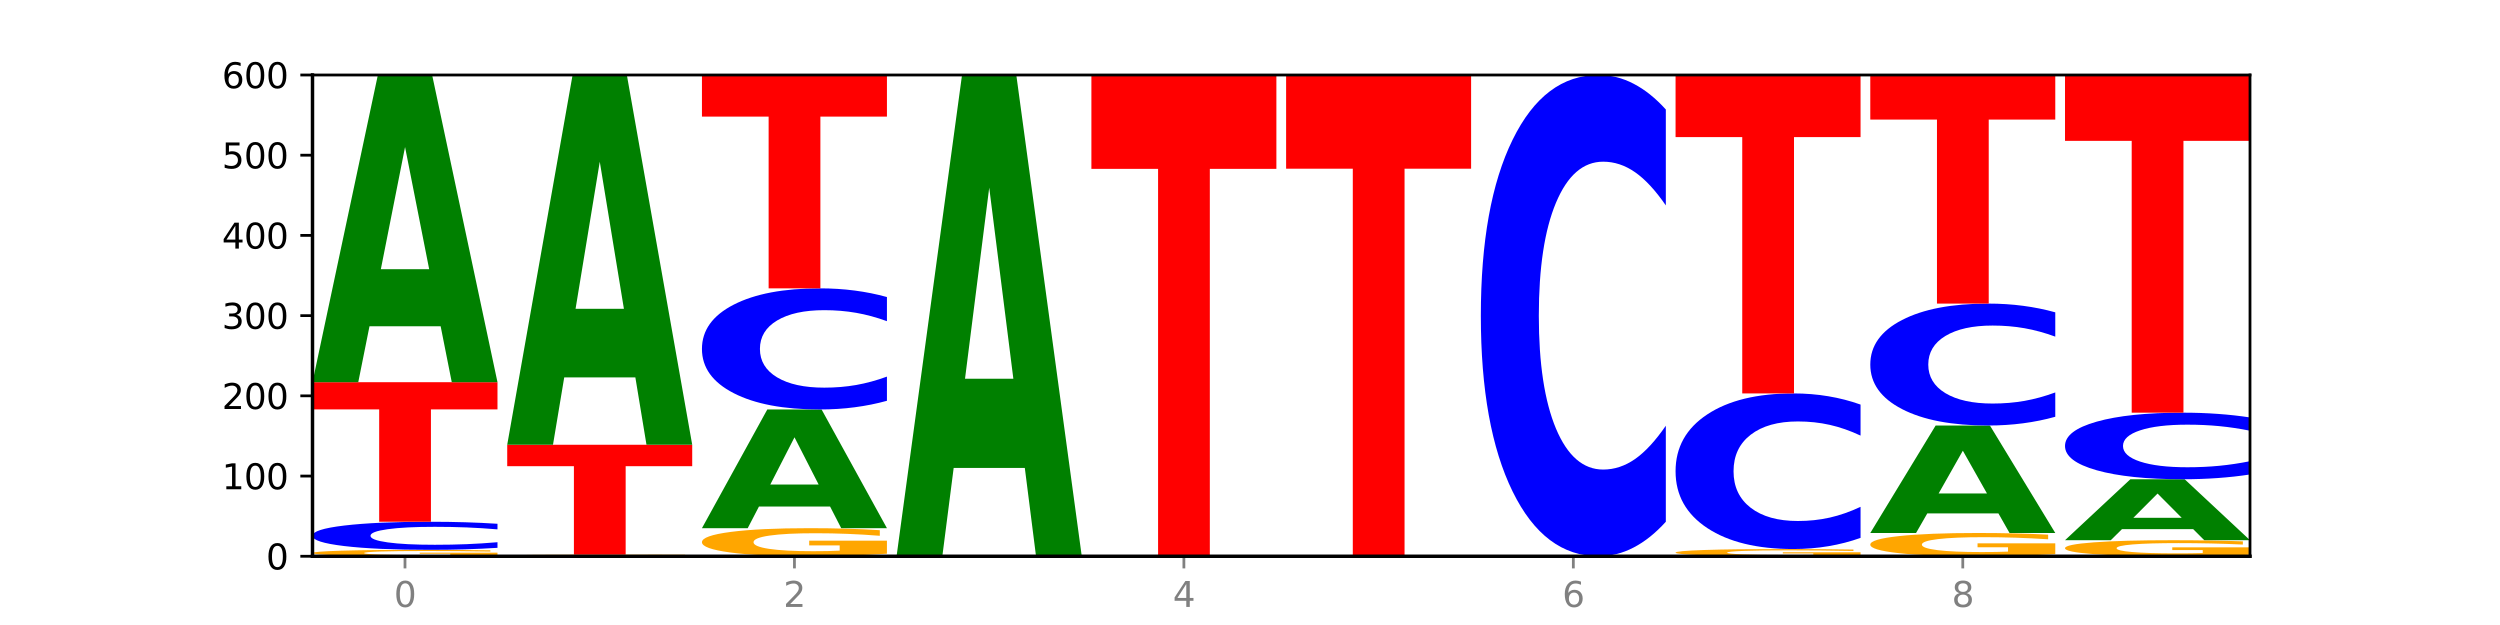<?xml version="1.0" encoding="utf-8" standalone="no"?>
<!DOCTYPE svg PUBLIC "-//W3C//DTD SVG 1.1//EN"
  "http://www.w3.org/Graphics/SVG/1.1/DTD/svg11.dtd">
<svg xmlns:xlink="http://www.w3.org/1999/xlink" width="720pt" height="180pt" viewBox="0 0 720 180" xmlns="http://www.w3.org/2000/svg" version="1.1">
 <defs>
  <style type="text/css">*{stroke-linejoin: round; stroke-linecap: butt}</style>
 </defs>
 <g id="figure_1">
  <g id="patch_1">
   <path d="M 0 180 
L 720 180 
L 720 0 
L 0 0 
z
" style="fill: #ffffff"/>
  </g>
  <g id="axes_1">
   <g id="patch_2">
    <path d="M 90 160.2 
L 648 160.2 
L 648 21.6 
L 90 21.6 
z
" style="fill: #ffffff"/>
   </g>
   <g id="line2d_1">
    <path d="M 90 160.2 
L 648 160.2 
" clip-path="url(#pf9f5704a47)" style="fill: none; stroke: #000000; stroke-width: 0.5; stroke-linecap: square"/>
   </g>
   <g id="patch_3">
    <path d="M 143.276 160.033 
Q 137.903 160.116 132.124 160.158 
Q 126.345 160.2 120.184 160.2 
Q 106.262 160.2 98.131 159.951 
Q 90 159.702 90 159.277 
Q 90 158.846 98.274 158.599 
Q 106.561 158.352 120.972 158.352 
Q 126.525 158.352 131.611 158.386 
Q 136.709 158.419 141.223 158.484 
L 141.223 158.853 
Q 136.566 158.768 131.957 158.727 
Q 127.348 158.685 122.716 158.685 
Q 114.143 158.685 109.498 158.838 
Q 104.853 158.991 104.853 159.277 
Q 104.853 159.559 109.331 159.713 
Q 113.808 159.867 122.047 159.867 
Q 124.292 159.867 126.214 159.858 
Q 128.136 159.849 129.665 159.83 
L 129.665 159.484 
L 120.889 159.484 
L 120.889 159.176 
L 143.276 159.176 
L 143.276 160.033 
z
" clip-path="url(#pf9f5704a47)" style="fill: #ffa600"/>
   </g>
   <g id="patch_4">
    <path d="M 143.276 157.772 
Q 138.82 158.06 134.001 158.205 
Q 129.182 158.352 123.934 158.352 
Q 108.282 158.352 99.141 157.263 
Q 90 156.174 90 154.312 
Q 90 152.443 99.141 151.356 
Q 108.282 150.267 123.934 150.267 
Q 129.182 150.267 134.001 150.414 
Q 138.82 150.559 143.276 150.847 
L 143.276 152.458 
Q 138.78 152.077 134.417 151.9 
Q 130.055 151.723 125.236 151.723 
Q 116.591 151.723 111.638 152.413 
Q 106.698 153.101 106.698 154.312 
Q 106.698 155.518 111.638 156.208 
Q 116.591 156.896 125.236 156.896 
Q 130.055 156.896 134.417 156.719 
Q 138.78 156.54 143.276 156.159 
L 143.276 157.772 
z
" clip-path="url(#pf9f5704a47)" style="fill: #0000ff"/>
   </g>
   <g id="patch_5">
    <path d="M 90 110.073 
L 143.276 110.073 
L 143.276 117.912 
L 124.109 117.912 
L 124.109 150.267 
L 109.204 150.267 
L 109.204 117.912 
L 90 117.912 
L 90 110.073 
z
" clip-path="url(#pf9f5704a47)" style="fill: #ff0000"/>
   </g>
   <g id="patch_6">
    <path d="M 126.905 93.956 
L 106.415 93.956 
L 103.18 110.073 
L 90 110.073 
L 108.823 21.6 
L 124.454 21.6 
L 143.276 110.073 
L 130.107 110.073 
L 126.905 93.956 
z
M 109.683 77.536 
L 123.604 77.536 
L 116.655 42.344 
L 109.683 77.536 
z
" clip-path="url(#pf9f5704a47)" style="fill: #008000"/>
   </g>
   <g id="patch_7">
    <path d="M 199.357 160.158 
Q 193.984 160.179 188.205 160.19 
Q 182.426 160.2 176.265 160.2 
Q 162.343 160.2 154.212 160.138 
Q 146.08 160.076 146.08 159.969 
Q 146.08 159.861 154.355 159.8 
Q 162.641 159.738 177.053 159.738 
Q 182.605 159.738 187.691 159.746 
Q 192.79 159.755 197.303 159.771 
L 197.303 159.863 
Q 192.646 159.842 188.038 159.832 
Q 183.429 159.821 178.796 159.821 
Q 170.223 159.821 165.578 159.86 
Q 160.934 159.898 160.934 159.969 
Q 160.934 160.04 165.411 160.078 
Q 169.889 160.117 178.127 160.117 
Q 180.372 160.117 182.294 160.115 
Q 184.217 160.112 185.745 160.108 
L 185.745 160.021 
L 176.969 160.021 
L 176.969 159.944 
L 199.357 159.944 
L 199.357 160.158 
z
" clip-path="url(#pf9f5704a47)" style="fill: #ffa600"/>
   </g>
   <g id="patch_8">
    <path d="M 146.08 128.091 
L 199.357 128.091 
L 199.357 134.263 
L 180.19 134.263 
L 180.19 159.738 
L 165.285 159.738 
L 165.285 134.263 
L 146.08 134.263 
L 146.08 128.091 
z
" clip-path="url(#pf9f5704a47)" style="fill: #ff0000"/>
   </g>
   <g id="patch_9">
    <path d="M 182.985 108.692 
L 162.496 108.692 
L 159.261 128.091 
L 146.08 128.091 
L 164.903 21.6 
L 180.534 21.6 
L 199.357 128.091 
L 186.187 128.091 
L 182.985 108.692 
z
M 165.764 88.927 
L 179.684 88.927 
L 172.735 46.568 
L 165.764 88.927 
z
" clip-path="url(#pf9f5704a47)" style="fill: #008000"/>
   </g>
   <g id="patch_10">
    <path d="M 255.437 159.468 
Q 250.064 159.834 244.285 160.018 
Q 238.506 160.2 232.345 160.2 
Q 218.423 160.2 210.292 159.111 
Q 202.161 158.022 202.161 156.16 
Q 202.161 154.276 210.435 153.196 
Q 218.722 152.115 233.133 152.115 
Q 238.685 152.115 243.772 152.262 
Q 248.87 152.407 253.384 152.695 
L 253.384 154.306 
Q 248.727 153.937 244.118 153.755 
Q 239.509 153.571 234.876 153.571 
Q 226.304 153.571 221.659 154.243 
Q 217.014 154.912 217.014 156.16 
Q 217.014 157.396 221.492 158.071 
Q 225.969 158.744 234.208 158.744 
Q 236.453 158.744 238.375 158.705 
Q 240.297 158.665 241.826 158.582 
L 241.826 157.069 
L 233.05 157.069 
L 233.05 155.721 
L 255.437 155.721 
L 255.437 159.468 
z
" clip-path="url(#pf9f5704a47)" style="fill: #ffa600"/>
   </g>
   <g id="patch_11">
    <path d="M 239.065 145.887 
L 218.576 145.887 
L 215.341 152.115 
L 202.161 152.115 
L 220.983 117.927 
L 236.615 117.927 
L 255.437 152.115 
L 242.268 152.115 
L 239.065 145.887 
z
M 221.844 139.542 
L 235.765 139.542 
L 228.815 125.943 
L 221.844 139.542 
z
" clip-path="url(#pf9f5704a47)" style="fill: #008000"/>
   </g>
   <g id="patch_12">
    <path d="M 255.437 115.427 
Q 250.981 116.666 246.162 117.293 
Q 241.343 117.927 236.094 117.927 
Q 220.443 117.927 211.302 113.229 
Q 202.161 108.531 202.161 100.497 
Q 202.161 92.435 211.302 87.744 
Q 220.443 83.046 236.094 83.046 
Q 241.343 83.046 246.162 83.68 
Q 250.981 84.307 255.437 85.546 
L 255.437 92.499 
Q 250.94 90.857 246.578 90.093 
Q 242.215 89.329 237.397 89.329 
Q 228.752 89.329 223.799 92.305 
Q 218.859 95.273 218.859 100.497 
Q 218.859 105.7 223.799 108.675 
Q 228.752 111.644 237.397 111.644 
Q 242.215 111.644 246.578 110.88 
Q 250.94 110.109 255.437 108.466 
L 255.437 115.427 
z
" clip-path="url(#pf9f5704a47)" style="fill: #0000ff"/>
   </g>
   <g id="patch_13">
    <path d="M 202.161 21.6 
L 255.437 21.6 
L 255.437 33.584 
L 236.27 33.584 
L 236.27 83.046 
L 221.365 83.046 
L 221.365 33.584 
L 202.161 33.584 
L 202.161 21.6 
z
" clip-path="url(#pf9f5704a47)" style="fill: #ff0000"/>
   </g>
   <g id="patch_14">
    <path d="M 258.241 159.969 
L 311.518 159.969 
L 311.518 160.014 
L 292.35 160.014 
L 292.35 160.2 
L 277.445 160.2 
L 277.445 160.014 
L 258.241 160.014 
L 258.241 159.969 
z
" clip-path="url(#pf9f5704a47)" style="fill: #ff0000"/>
   </g>
   <g id="patch_15">
    <path d="M 295.146 134.762 
L 274.657 134.762 
L 271.421 159.969 
L 258.241 159.969 
L 277.064 21.6 
L 292.695 21.6 
L 311.518 159.969 
L 298.348 159.969 
L 295.146 134.762 
z
M 277.924 109.081 
L 291.845 109.081 
L 284.896 54.042 
L 277.924 109.081 
z
" clip-path="url(#pf9f5704a47)" style="fill: #008000"/>
   </g>
   <g id="patch_16">
    <path d="M 314.322 21.6 
L 367.598 21.6 
L 367.598 48.631 
L 348.431 48.631 
L 348.431 160.2 
L 333.526 160.2 
L 333.526 48.631 
L 314.322 48.631 
L 314.322 21.6 
z
" clip-path="url(#pf9f5704a47)" style="fill: #ff0000"/>
   </g>
   <g id="patch_17">
    <path d="M 407.307 160.158 
L 386.817 160.158 
L 383.582 160.2 
L 370.402 160.2 
L 389.225 159.969 
L 404.856 159.969 
L 423.678 160.2 
L 410.509 160.2 
L 407.307 160.158 
z
M 390.085 160.115 
L 404.006 160.115 
L 397.057 160.023 
L 390.085 160.115 
z
" clip-path="url(#pf9f5704a47)" style="fill: #008000"/>
   </g>
   <g id="patch_18">
    <path d="M 370.402 21.6 
L 423.678 21.6 
L 423.678 48.586 
L 404.511 48.586 
L 404.511 159.969 
L 389.606 159.969 
L 389.606 48.586 
L 370.402 48.586 
L 370.402 21.6 
z
" clip-path="url(#pf9f5704a47)" style="fill: #ff0000"/>
   </g>
   <g id="patch_19">
    <path d="M 479.759 150.265 
Q 475.302 155.19 470.483 157.681 
Q 465.665 160.2 460.416 160.2 
Q 444.765 160.2 435.624 141.533 
Q 426.482 122.866 426.482 90.943 
Q 426.482 58.905 435.624 40.267 
Q 444.765 21.6 460.416 21.6 
Q 465.665 21.6 470.483 24.119 
Q 475.302 26.61 479.759 31.535 
L 479.759 59.163 
Q 475.262 52.635 470.9 49.601 
Q 466.537 46.566 461.718 46.566 
Q 453.074 46.566 448.12 58.39 
Q 443.181 70.186 443.181 90.943 
Q 443.181 111.614 448.12 123.439 
Q 453.074 135.234 461.718 135.234 
Q 466.537 135.234 470.9 132.199 
Q 475.262 129.136 479.759 122.608 
L 479.759 150.265 
z
" clip-path="url(#pf9f5704a47)" style="fill: #0000ff"/>
   </g>
   <g id="patch_20">
    <path d="M 535.839 160.012 
Q 530.466 160.106 524.687 160.153 
Q 518.908 160.2 512.747 160.2 
Q 498.825 160.2 490.694 159.92 
Q 482.563 159.64 482.563 159.161 
Q 482.563 158.677 490.837 158.399 
Q 499.124 158.121 513.535 158.121 
Q 519.087 158.121 524.174 158.159 
Q 529.272 158.196 533.786 158.27 
L 533.786 158.684 
Q 529.129 158.59 524.52 158.543 
Q 519.911 158.495 515.278 158.495 
Q 506.706 158.495 502.061 158.668 
Q 497.416 158.84 497.416 159.161 
Q 497.416 159.479 501.894 159.652 
Q 506.371 159.826 514.61 159.826 
Q 516.855 159.826 518.777 159.816 
Q 520.699 159.805 522.228 159.784 
L 522.228 159.395 
L 513.452 159.395 
L 513.452 159.048 
L 535.839 159.048 
L 535.839 160.012 
z
" clip-path="url(#pf9f5704a47)" style="fill: #ffa600"/>
   </g>
   <g id="patch_21">
    <path d="M 535.839 154.909 
Q 531.383 156.501 526.564 157.306 
Q 521.745 158.121 516.496 158.121 
Q 500.845 158.121 491.704 152.085 
Q 482.563 146.05 482.563 135.728 
Q 482.563 125.369 491.704 119.343 
Q 500.845 113.307 516.496 113.307 
Q 521.745 113.307 526.564 114.122 
Q 531.383 114.927 535.839 116.519 
L 535.839 125.452 
Q 531.342 123.342 526.98 122.361 
Q 522.617 121.379 517.799 121.379 
Q 509.154 121.379 504.201 125.202 
Q 499.261 129.016 499.261 135.728 
Q 499.261 142.412 504.201 146.235 
Q 509.154 150.049 517.799 150.049 
Q 522.617 150.049 526.98 149.067 
Q 531.342 148.077 535.839 145.966 
L 535.839 154.909 
z
" clip-path="url(#pf9f5704a47)" style="fill: #0000ff"/>
   </g>
   <g id="patch_22">
    <path d="M 482.563 21.6 
L 535.839 21.6 
L 535.839 39.485 
L 516.672 39.485 
L 516.672 113.307 
L 501.767 113.307 
L 501.767 39.485 
L 482.563 39.485 
L 482.563 21.6 
z
" clip-path="url(#pf9f5704a47)" style="fill: #ff0000"/>
   </g>
   <g id="patch_23">
    <path d="M 591.92 159.594 
Q 586.547 159.897 580.768 160.049 
Q 574.989 160.2 568.828 160.2 
Q 554.906 160.2 546.774 159.298 
Q 538.643 158.396 538.643 156.853 
Q 538.643 155.292 546.918 154.396 
Q 555.204 153.501 569.616 153.501 
Q 575.168 153.501 580.254 153.623 
Q 585.353 153.743 589.866 153.981 
L 589.866 155.317 
Q 585.209 155.011 580.6 154.86 
Q 575.992 154.708 571.359 154.708 
Q 562.786 154.708 558.141 155.264 
Q 553.497 155.819 553.497 156.853 
Q 553.497 157.877 557.974 158.436 
Q 562.452 158.993 570.69 158.993 
Q 572.935 158.993 574.857 158.961 
Q 576.78 158.928 578.308 158.859 
L 578.308 157.605 
L 569.532 157.605 
L 569.532 156.489 
L 591.92 156.489 
L 591.92 159.594 
z
" clip-path="url(#pf9f5704a47)" style="fill: #ffa600"/>
   </g>
   <g id="patch_24">
    <path d="M 575.548 147.862 
L 555.059 147.862 
L 551.823 153.501 
L 538.643 153.501 
L 557.466 122.547 
L 573.097 122.547 
L 591.92 153.501 
L 578.75 153.501 
L 575.548 147.862 
z
M 558.326 142.117 
L 572.247 142.117 
L 565.298 129.805 
L 558.326 142.117 
z
" clip-path="url(#pf9f5704a47)" style="fill: #008000"/>
   </g>
   <g id="patch_25">
    <path d="M 591.92 120.03 
Q 587.463 121.278 582.644 121.909 
Q 577.825 122.547 572.577 122.547 
Q 556.926 122.547 547.784 117.818 
Q 538.643 113.089 538.643 105.002 
Q 538.643 96.886 547.784 92.164 
Q 556.926 87.435 572.577 87.435 
Q 577.825 87.435 582.644 88.073 
Q 587.463 88.704 591.92 89.952 
L 591.92 96.951 
Q 587.423 95.297 583.06 94.528 
Q 578.698 93.76 573.879 93.76 
Q 565.234 93.76 560.281 96.755 
Q 555.342 99.743 555.342 105.002 
Q 555.342 110.239 560.281 113.234 
Q 565.234 116.222 573.879 116.222 
Q 578.698 116.222 583.06 115.454 
Q 587.423 114.677 591.92 113.024 
L 591.92 120.03 
z
" clip-path="url(#pf9f5704a47)" style="fill: #0000ff"/>
   </g>
   <g id="patch_26">
    <path d="M 538.643 21.6 
L 591.92 21.6 
L 591.92 34.44 
L 572.752 34.44 
L 572.752 87.435 
L 557.847 87.435 
L 557.847 34.44 
L 538.643 34.44 
L 538.643 21.6 
z
" clip-path="url(#pf9f5704a47)" style="fill: #ff0000"/>
   </g>
   <g id="patch_27">
    <path d="M 648 159.782 
Q 642.627 159.991 636.848 160.096 
Q 631.069 160.2 624.908 160.2 
Q 610.986 160.2 602.855 159.578 
Q 594.724 158.956 594.724 157.891 
Q 594.724 156.815 602.998 156.197 
Q 611.284 155.58 625.696 155.58 
Q 631.248 155.58 636.335 155.664 
Q 641.433 155.747 645.946 155.911 
L 645.946 156.832 
Q 641.29 156.621 636.681 156.517 
Q 632.072 156.412 627.439 156.412 
Q 618.866 156.412 614.222 156.796 
Q 609.577 157.179 609.577 157.891 
Q 609.577 158.598 614.055 158.983 
Q 618.532 159.368 626.771 159.368 
Q 629.015 159.368 630.938 159.346 
Q 632.86 159.323 634.388 159.275 
L 634.388 158.411 
L 625.612 158.411 
L 625.612 157.64 
L 648 157.64 
L 648 159.782 
z
" clip-path="url(#pf9f5704a47)" style="fill: #ffa600"/>
   </g>
   <g id="patch_28">
    <path d="M 631.628 152.382 
L 611.139 152.382 
L 607.904 155.58 
L 594.724 155.58 
L 613.546 138.024 
L 629.177 138.024 
L 648 155.58 
L 634.831 155.58 
L 631.628 152.382 
z
M 614.407 149.123 
L 628.328 149.123 
L 621.378 142.14 
L 614.407 149.123 
z
" clip-path="url(#pf9f5704a47)" style="fill: #008000"/>
   </g>
   <g id="patch_29">
    <path d="M 648 136.65 
Q 643.544 137.331 638.725 137.675 
Q 633.906 138.024 628.657 138.024 
Q 613.006 138.024 603.865 135.442 
Q 594.724 132.859 594.724 128.443 
Q 594.724 124.012 603.865 121.433 
Q 613.006 118.851 628.657 118.851 
Q 633.906 118.851 638.725 119.2 
Q 643.544 119.544 648 120.225 
L 648 124.047 
Q 643.503 123.144 639.141 122.724 
Q 634.778 122.305 629.959 122.305 
Q 621.315 122.305 616.362 123.94 
Q 611.422 125.572 611.422 128.443 
Q 611.422 131.303 616.362 132.939 
Q 621.315 134.57 629.959 134.57 
Q 634.778 134.57 639.141 134.151 
Q 643.503 133.727 648 132.824 
L 648 136.65 
z
" clip-path="url(#pf9f5704a47)" style="fill: #0000ff"/>
   </g>
   <g id="patch_30">
    <path d="M 594.724 21.6 
L 648 21.6 
L 648 40.567 
L 628.833 40.567 
L 628.833 118.851 
L 613.928 118.851 
L 613.928 40.567 
L 594.724 40.567 
L 594.724 21.6 
z
" clip-path="url(#pf9f5704a47)" style="fill: #ff0000"/>
   </g>
   <g id="matplotlib.axis_1">
    <g id="xtick_1">
     <g id="line2d_2">
      <defs>
       <path id="mdacc3ad6bd" d="M 0 0 
L 0 3.5 
" style="stroke: #808080; stroke-width: 0.8"/>
      </defs>
      <g>
       <use xlink:href="#mdacc3ad6bd" x="116.638" y="160.2" style="fill: #808080; stroke: #808080; stroke-width: 0.8"/>
      </g>
     </g>
     <g id="text_1">
      <!-- 0 -->
      <g style="fill: #808080" transform="translate(113.457 174.798) scale(0.1 -0.1)">
       <defs>
        <path id="DejaVuSans-30" d="M 2034 4250 
Q 1547 4250 1301 3770 
Q 1056 3291 1056 2328 
Q 1056 1369 1301 889 
Q 1547 409 2034 409 
Q 2525 409 2770 889 
Q 3016 1369 3016 2328 
Q 3016 3291 2770 3770 
Q 2525 4250 2034 4250 
z
M 2034 4750 
Q 2819 4750 3233 4129 
Q 3647 3509 3647 2328 
Q 3647 1150 3233 529 
Q 2819 -91 2034 -91 
Q 1250 -91 836 529 
Q 422 1150 422 2328 
Q 422 3509 836 4129 
Q 1250 4750 2034 4750 
z
" transform="scale(0.016)"/>
       </defs>
       <use xlink:href="#DejaVuSans-30"/>
      </g>
     </g>
    </g>
    <g id="xtick_2">
     <g id="line2d_3">
      <g>
       <use xlink:href="#mdacc3ad6bd" x="228.799" y="160.2" style="fill: #808080; stroke: #808080; stroke-width: 0.8"/>
      </g>
     </g>
     <g id="text_2">
      <!-- 2 -->
      <g style="fill: #808080" transform="translate(225.618 174.798) scale(0.1 -0.1)">
       <defs>
        <path id="DejaVuSans-32" d="M 1228 531 
L 3431 531 
L 3431 0 
L 469 0 
L 469 531 
Q 828 903 1448 1529 
Q 2069 2156 2228 2338 
Q 2531 2678 2651 2914 
Q 2772 3150 2772 3378 
Q 2772 3750 2511 3984 
Q 2250 4219 1831 4219 
Q 1534 4219 1204 4116 
Q 875 4013 500 3803 
L 500 4441 
Q 881 4594 1212 4672 
Q 1544 4750 1819 4750 
Q 2544 4750 2975 4387 
Q 3406 4025 3406 3419 
Q 3406 3131 3298 2873 
Q 3191 2616 2906 2266 
Q 2828 2175 2409 1742 
Q 1991 1309 1228 531 
z
" transform="scale(0.016)"/>
       </defs>
       <use xlink:href="#DejaVuSans-32"/>
      </g>
     </g>
    </g>
    <g id="xtick_3">
     <g id="line2d_4">
      <g>
       <use xlink:href="#mdacc3ad6bd" x="340.96" y="160.2" style="fill: #808080; stroke: #808080; stroke-width: 0.8"/>
      </g>
     </g>
     <g id="text_3">
      <!-- 4 -->
      <g style="fill: #808080" transform="translate(337.779 174.798) scale(0.1 -0.1)">
       <defs>
        <path id="DejaVuSans-34" d="M 2419 4116 
L 825 1625 
L 2419 1625 
L 2419 4116 
z
M 2253 4666 
L 3047 4666 
L 3047 1625 
L 3713 1625 
L 3713 1100 
L 3047 1100 
L 3047 0 
L 2419 0 
L 2419 1100 
L 313 1100 
L 313 1709 
L 2253 4666 
z
" transform="scale(0.016)"/>
       </defs>
       <use xlink:href="#DejaVuSans-34"/>
      </g>
     </g>
    </g>
    <g id="xtick_4">
     <g id="line2d_5">
      <g>
       <use xlink:href="#mdacc3ad6bd" x="453.121" y="160.2" style="fill: #808080; stroke: #808080; stroke-width: 0.8"/>
      </g>
     </g>
     <g id="text_4">
      <!-- 6 -->
      <g style="fill: #808080" transform="translate(449.939 174.798) scale(0.1 -0.1)">
       <defs>
        <path id="DejaVuSans-36" d="M 2113 2584 
Q 1688 2584 1439 2293 
Q 1191 2003 1191 1497 
Q 1191 994 1439 701 
Q 1688 409 2113 409 
Q 2538 409 2786 701 
Q 3034 994 3034 1497 
Q 3034 2003 2786 2293 
Q 2538 2584 2113 2584 
z
M 3366 4563 
L 3366 3988 
Q 3128 4100 2886 4159 
Q 2644 4219 2406 4219 
Q 1781 4219 1451 3797 
Q 1122 3375 1075 2522 
Q 1259 2794 1537 2939 
Q 1816 3084 2150 3084 
Q 2853 3084 3261 2657 
Q 3669 2231 3669 1497 
Q 3669 778 3244 343 
Q 2819 -91 2113 -91 
Q 1303 -91 875 529 
Q 447 1150 447 2328 
Q 447 3434 972 4092 
Q 1497 4750 2381 4750 
Q 2619 4750 2861 4703 
Q 3103 4656 3366 4563 
z
" transform="scale(0.016)"/>
       </defs>
       <use xlink:href="#DejaVuSans-36"/>
      </g>
     </g>
    </g>
    <g id="xtick_5">
     <g id="line2d_6">
      <g>
       <use xlink:href="#mdacc3ad6bd" x="565.281" y="160.2" style="fill: #808080; stroke: #808080; stroke-width: 0.8"/>
      </g>
     </g>
     <g id="text_5">
      <!-- 8 -->
      <g style="fill: #808080" transform="translate(562.1 174.798) scale(0.1 -0.1)">
       <defs>
        <path id="DejaVuSans-38" d="M 2034 2216 
Q 1584 2216 1326 1975 
Q 1069 1734 1069 1313 
Q 1069 891 1326 650 
Q 1584 409 2034 409 
Q 2484 409 2743 651 
Q 3003 894 3003 1313 
Q 3003 1734 2745 1975 
Q 2488 2216 2034 2216 
z
M 1403 2484 
Q 997 2584 770 2862 
Q 544 3141 544 3541 
Q 544 4100 942 4425 
Q 1341 4750 2034 4750 
Q 2731 4750 3128 4425 
Q 3525 4100 3525 3541 
Q 3525 3141 3298 2862 
Q 3072 2584 2669 2484 
Q 3125 2378 3379 2068 
Q 3634 1759 3634 1313 
Q 3634 634 3220 271 
Q 2806 -91 2034 -91 
Q 1263 -91 848 271 
Q 434 634 434 1313 
Q 434 1759 690 2068 
Q 947 2378 1403 2484 
z
M 1172 3481 
Q 1172 3119 1398 2916 
Q 1625 2713 2034 2713 
Q 2441 2713 2670 2916 
Q 2900 3119 2900 3481 
Q 2900 3844 2670 4047 
Q 2441 4250 2034 4250 
Q 1625 4250 1398 4047 
Q 1172 3844 1172 3481 
z
" transform="scale(0.016)"/>
       </defs>
       <use xlink:href="#DejaVuSans-38"/>
      </g>
     </g>
    </g>
   </g>
   <g id="matplotlib.axis_2">
    <g id="ytick_1">
     <g id="line2d_7">
      <defs>
       <path id="m2326f708f6" d="M 0 0 
L -3.5 0 
" style="stroke: #000000; stroke-width: 0.8"/>
      </defs>
      <g>
       <use xlink:href="#m2326f708f6" x="90" y="160.2" style="stroke: #000000; stroke-width: 0.8"/>
      </g>
     </g>
     <g id="text_6">
      <!-- 0 -->
      <g transform="translate(76.638 163.999) scale(0.1 -0.1)">
       <use xlink:href="#DejaVuSans-30"/>
      </g>
     </g>
    </g>
    <g id="ytick_2">
     <g id="line2d_8">
      <g>
       <use xlink:href="#m2326f708f6" x="90" y="137.1" style="stroke: #000000; stroke-width: 0.8"/>
      </g>
     </g>
     <g id="text_7">
      <!-- 100 -->
      <g transform="translate(63.913 140.899) scale(0.1 -0.1)">
       <defs>
        <path id="DejaVuSans-31" d="M 794 531 
L 1825 531 
L 1825 4091 
L 703 3866 
L 703 4441 
L 1819 4666 
L 2450 4666 
L 2450 531 
L 3481 531 
L 3481 0 
L 794 0 
L 794 531 
z
" transform="scale(0.016)"/>
       </defs>
       <use xlink:href="#DejaVuSans-31"/>
       <use xlink:href="#DejaVuSans-30" x="63.623"/>
       <use xlink:href="#DejaVuSans-30" x="127.246"/>
      </g>
     </g>
    </g>
    <g id="ytick_3">
     <g id="line2d_9">
      <g>
       <use xlink:href="#m2326f708f6" x="90" y="114" style="stroke: #000000; stroke-width: 0.8"/>
      </g>
     </g>
     <g id="text_8">
      <!-- 200 -->
      <g transform="translate(63.913 117.799) scale(0.1 -0.1)">
       <use xlink:href="#DejaVuSans-32"/>
       <use xlink:href="#DejaVuSans-30" x="63.623"/>
       <use xlink:href="#DejaVuSans-30" x="127.246"/>
      </g>
     </g>
    </g>
    <g id="ytick_4">
     <g id="line2d_10">
      <g>
       <use xlink:href="#m2326f708f6" x="90" y="90.9" style="stroke: #000000; stroke-width: 0.8"/>
      </g>
     </g>
     <g id="text_9">
      <!-- 300 -->
      <g transform="translate(63.913 94.699) scale(0.1 -0.1)">
       <defs>
        <path id="DejaVuSans-33" d="M 2597 2516 
Q 3050 2419 3304 2112 
Q 3559 1806 3559 1356 
Q 3559 666 3084 287 
Q 2609 -91 1734 -91 
Q 1441 -91 1130 -33 
Q 819 25 488 141 
L 488 750 
Q 750 597 1062 519 
Q 1375 441 1716 441 
Q 2309 441 2620 675 
Q 2931 909 2931 1356 
Q 2931 1769 2642 2001 
Q 2353 2234 1838 2234 
L 1294 2234 
L 1294 2753 
L 1863 2753 
Q 2328 2753 2575 2939 
Q 2822 3125 2822 3475 
Q 2822 3834 2567 4026 
Q 2313 4219 1838 4219 
Q 1578 4219 1281 4162 
Q 984 4106 628 3988 
L 628 4550 
Q 988 4650 1302 4700 
Q 1616 4750 1894 4750 
Q 2613 4750 3031 4423 
Q 3450 4097 3450 3541 
Q 3450 3153 3228 2886 
Q 3006 2619 2597 2516 
z
" transform="scale(0.016)"/>
       </defs>
       <use xlink:href="#DejaVuSans-33"/>
       <use xlink:href="#DejaVuSans-30" x="63.623"/>
       <use xlink:href="#DejaVuSans-30" x="127.246"/>
      </g>
     </g>
    </g>
    <g id="ytick_5">
     <g id="line2d_11">
      <g>
       <use xlink:href="#m2326f708f6" x="90" y="67.8" style="stroke: #000000; stroke-width: 0.8"/>
      </g>
     </g>
     <g id="text_10">
      <!-- 400 -->
      <g transform="translate(63.913 71.599) scale(0.1 -0.1)">
       <use xlink:href="#DejaVuSans-34"/>
       <use xlink:href="#DejaVuSans-30" x="63.623"/>
       <use xlink:href="#DejaVuSans-30" x="127.246"/>
      </g>
     </g>
    </g>
    <g id="ytick_6">
     <g id="line2d_12">
      <g>
       <use xlink:href="#m2326f708f6" x="90" y="44.7" style="stroke: #000000; stroke-width: 0.8"/>
      </g>
     </g>
     <g id="text_11">
      <!-- 500 -->
      <g transform="translate(63.913 48.499) scale(0.1 -0.1)">
       <defs>
        <path id="DejaVuSans-35" d="M 691 4666 
L 3169 4666 
L 3169 4134 
L 1269 4134 
L 1269 2991 
Q 1406 3038 1543 3061 
Q 1681 3084 1819 3084 
Q 2600 3084 3056 2656 
Q 3513 2228 3513 1497 
Q 3513 744 3044 326 
Q 2575 -91 1722 -91 
Q 1428 -91 1123 -41 
Q 819 9 494 109 
L 494 744 
Q 775 591 1075 516 
Q 1375 441 1709 441 
Q 2250 441 2565 725 
Q 2881 1009 2881 1497 
Q 2881 1984 2565 2268 
Q 2250 2553 1709 2553 
Q 1456 2553 1204 2497 
Q 953 2441 691 2322 
L 691 4666 
z
" transform="scale(0.016)"/>
       </defs>
       <use xlink:href="#DejaVuSans-35"/>
       <use xlink:href="#DejaVuSans-30" x="63.623"/>
       <use xlink:href="#DejaVuSans-30" x="127.246"/>
      </g>
     </g>
    </g>
    <g id="ytick_7">
     <g id="line2d_13">
      <g>
       <use xlink:href="#m2326f708f6" x="90" y="21.6" style="stroke: #000000; stroke-width: 0.8"/>
      </g>
     </g>
     <g id="text_12">
      <!-- 600 -->
      <g transform="translate(63.913 25.399) scale(0.1 -0.1)">
       <use xlink:href="#DejaVuSans-36"/>
       <use xlink:href="#DejaVuSans-30" x="63.623"/>
       <use xlink:href="#DejaVuSans-30" x="127.246"/>
      </g>
     </g>
    </g>
   </g>
   <g id="patch_31">
    <path d="M 90 160.2 
L 90 21.6 
" style="fill: none; stroke: #000000; stroke-linejoin: miter; stroke-linecap: square"/>
   </g>
   <g id="patch_32">
    <path d="M 648 160.2 
L 648 21.6 
" style="fill: none; stroke: #000000; stroke-width: 0.8; stroke-linejoin: miter; stroke-linecap: square"/>
   </g>
   <g id="patch_33">
    <path d="M 90 160.2 
L 648 160.2 
" style="fill: none; stroke: #000000; stroke-linejoin: miter; stroke-linecap: square"/>
   </g>
   <g id="patch_34">
    <path d="M 90 21.6 
L 648 21.6 
" style="fill: none; stroke: #000000; stroke-width: 0.8; stroke-linejoin: miter; stroke-linecap: square"/>
   </g>
  </g>
 </g>
 <defs>
  <clipPath id="pf9f5704a47">
   <rect x="90" y="21.6" width="558" height="138.6"/>
  </clipPath>
 </defs>
</svg>
